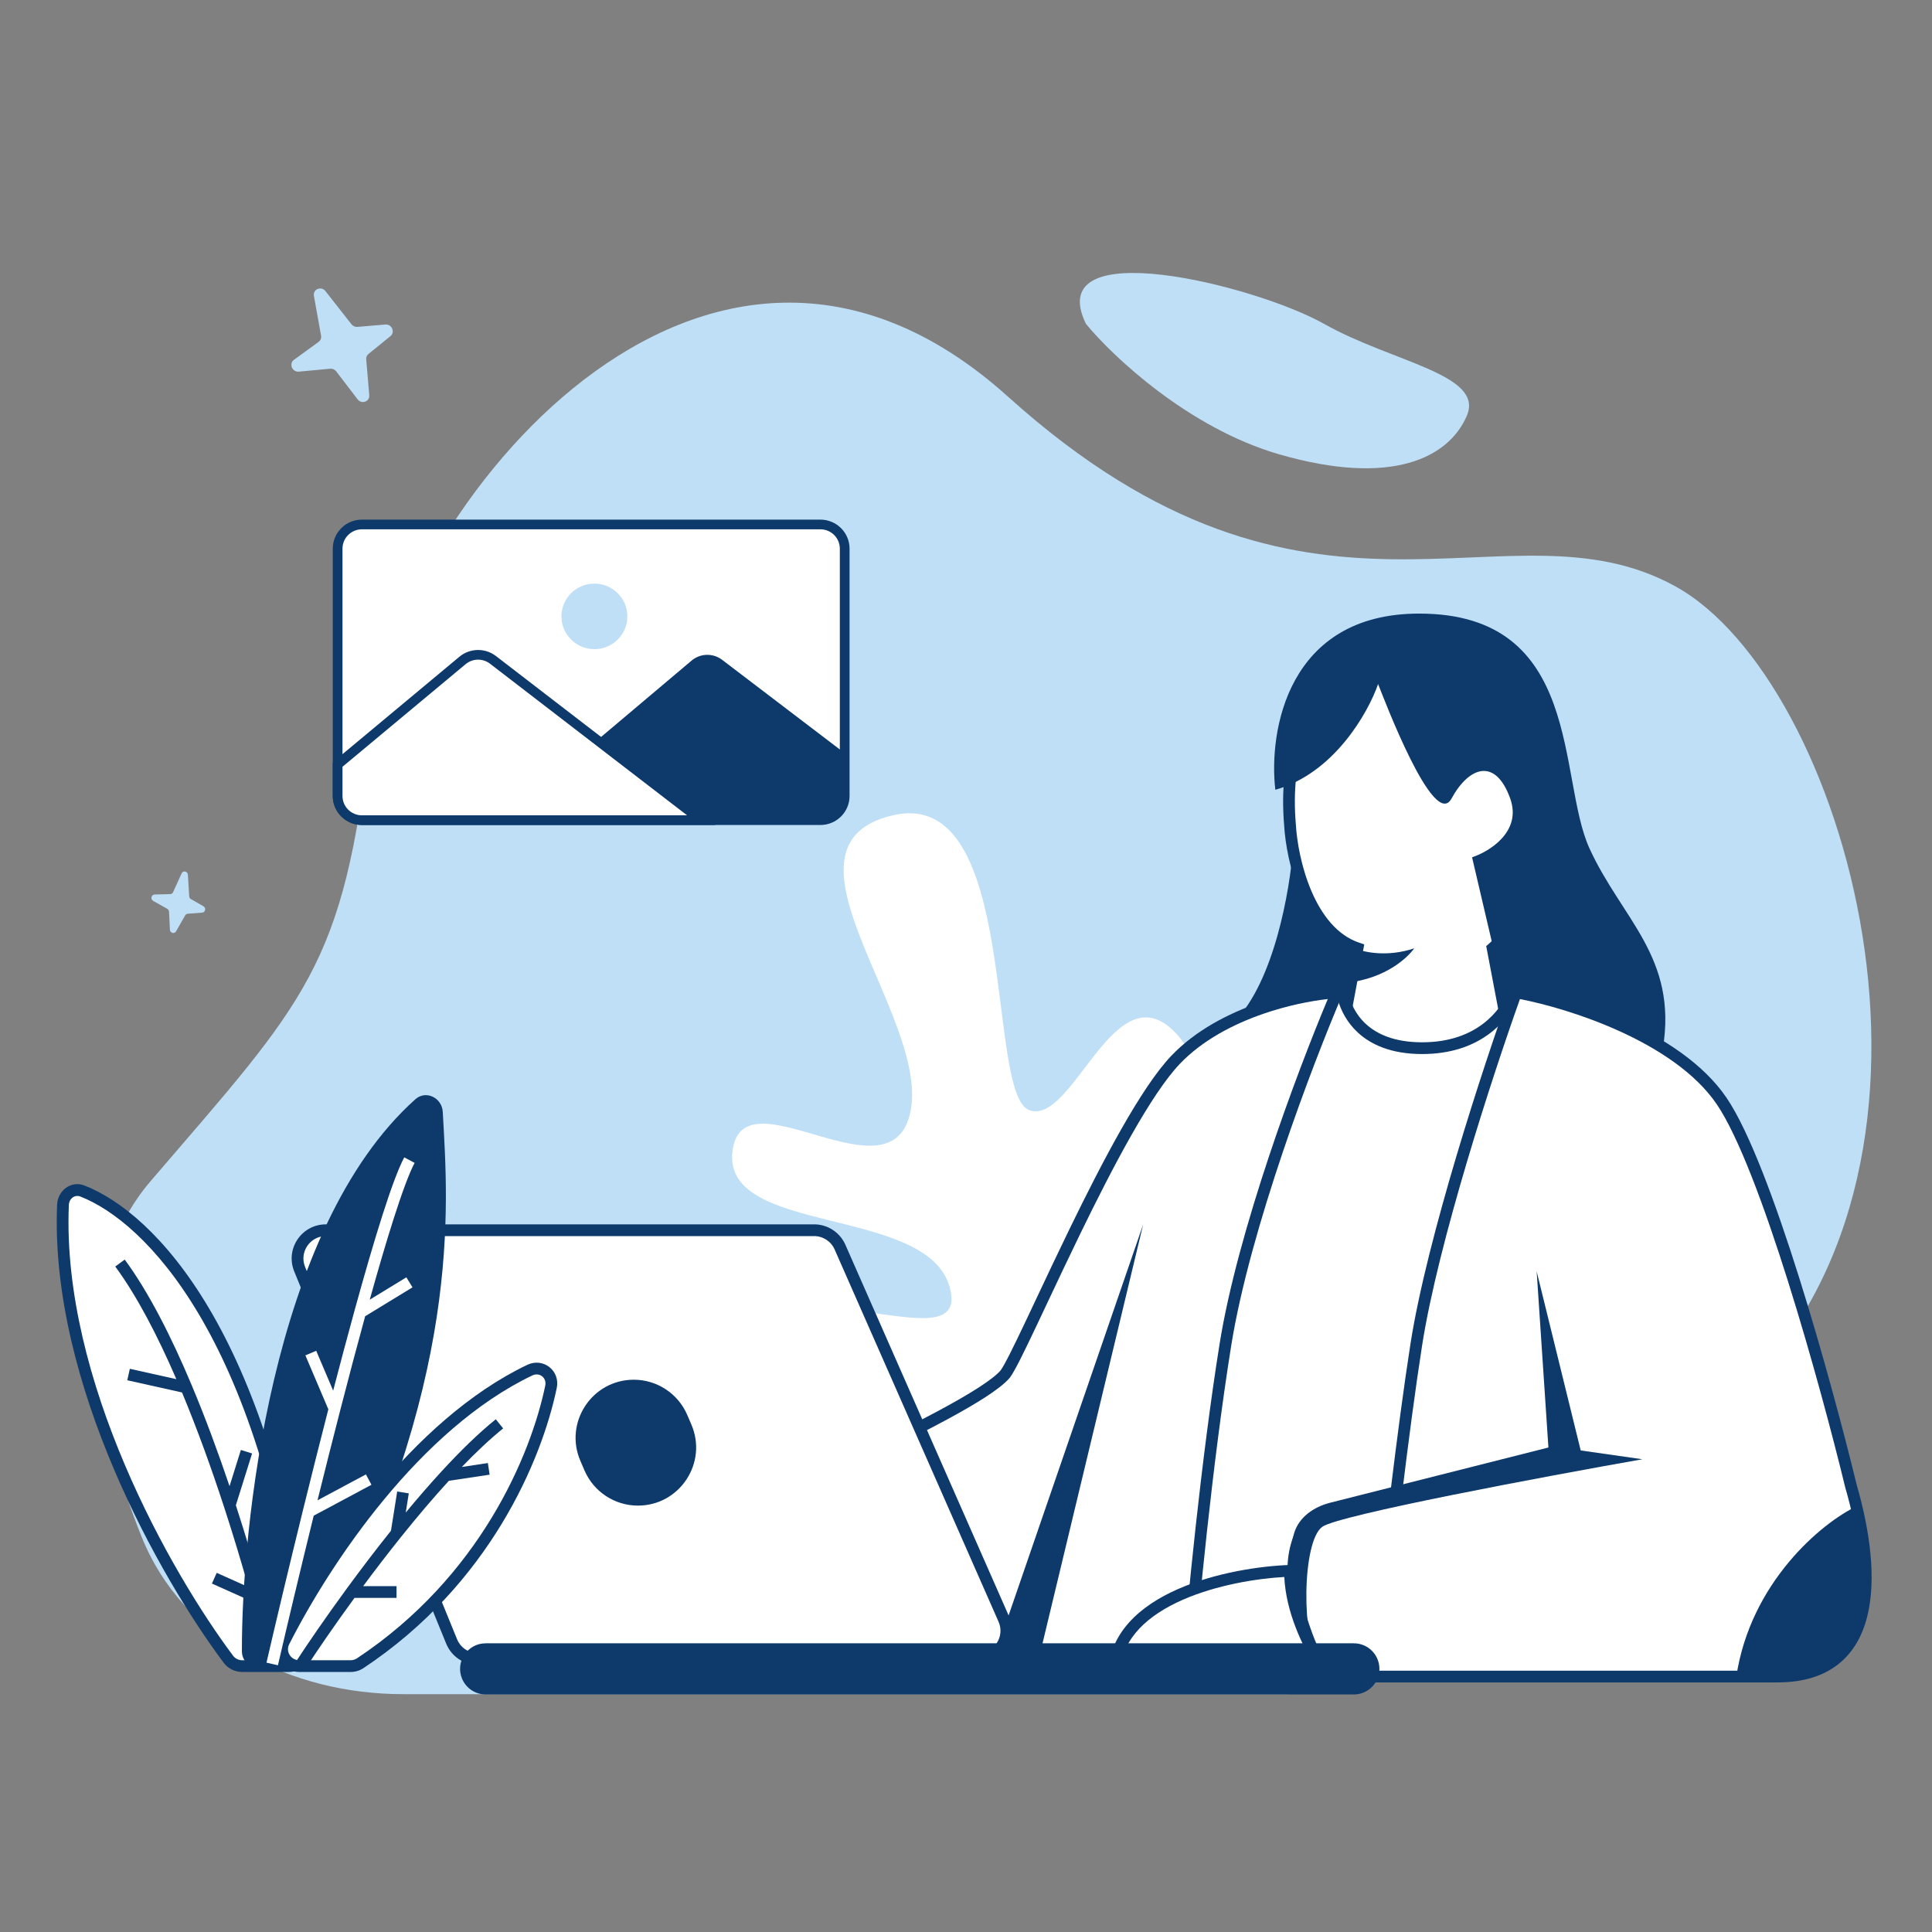 <svg xmlns="http://www.w3.org/2000/svg" width="599" height="599" viewBox="0 0 599 599" fill="none"><rect x="0" y="0" width="599" height="599" fill="#808080" stroke="none"/><path d="M114.765 226.947C106.601 300.169 94.808 310.112 46.728 366.159C21.701 395.334 29.115 439.614 43.93 476.536C56.788 508.581 90.423 525.259 125.04 525.259H398.654C424.923 525.259 521.531 449.647 540.224 431.246C614.61 358.024 571.975 210.674 519.359 181.748C466.743 152.82 406.871 207.963 312.526 122.989C218.182 38.015 122.325 159.148 114.765 226.947Z" fill="#BFDFF6"></path><path d="M396.648 140.874C368.601 132.779 344.982 110.519 336.678 100.4C322.839 71.885 389.266 88.442 410.487 100.4C431.707 112.358 460.308 116.038 454.771 128.916C449.236 141.794 431.707 150.992 396.648 140.874Z" fill="#BFDFF6"></path><path d="M383.729 519.798H294.343C269.46 510.558 236.285 499.47 244.58 478.22C252.874 456.967 294.343 485.611 305.4 465.283C316.46 444.955 227.071 442.184 236.286 416.313C245.502 390.442 301.714 423.705 294.343 398.756C286.971 373.81 224.306 383.05 227.071 357.178C229.836 331.307 276.834 373.81 282.363 344.243C287.891 314.675 237.208 262.009 276.834 252.77C316.46 243.529 305.4 339.623 319.223 344.243C333.046 348.864 345.948 298.969 365.3 321.144C384.652 343.319 351.477 393.214 365.3 416.313C379.123 439.412 398.475 353.482 420.592 393.213C438.284 424.998 403.389 490.847 383.729 519.798ZM462.771 294.021L466.413 313.139L462.771 333.168C453.365 334.382 434.187 336.81 432.73 336.81C431.274 336.81 420.592 327.707 415.432 323.154L420.895 294.021C405.601 288.924 400.563 266.407 399.956 255.785C396.314 212.086 425.446 206.625 430.909 206.625C436.371 206.625 470.966 206.625 475.518 243.04C479.16 272.172 468.538 289.165 462.771 294.021Z" fill="white"></path><path fill-rule="evenodd" clip-rule="evenodd" d="M452.794 212.831C462.192 217.152 471.523 225.757 473.711 243.266C477.291 271.906 466.809 288.243 461.599 292.63L460.785 293.316L464.562 313.147L461.22 331.533C456.566 332.132 450.144 332.946 444.546 333.637C441.471 334.016 438.65 334.358 436.507 334.604C435.437 334.725 434.541 334.823 433.87 334.891C433.534 334.925 433.263 334.951 433.057 334.967C433.017 334.971 432.981 334.973 432.949 334.977C432.885 334.943 432.801 334.899 432.698 334.837C432.328 334.621 431.825 334.286 431.2 333.837C429.958 332.944 428.357 331.69 426.618 330.277C423.479 327.723 419.957 324.702 417.413 322.472L422.976 292.797L421.47 292.294C414.552 289.988 409.756 283.663 406.591 276.259C403.444 268.897 402.067 260.827 401.773 255.681L401.771 255.657L401.769 255.633C399.986 234.231 406.232 222.541 413.244 216.165C420.354 209.7 428.537 208.446 430.909 208.446C433.602 208.446 443.276 208.454 452.794 212.831ZM430.925 204.804H430.909C427.82 204.804 418.703 206.28 410.794 213.472C402.788 220.75 396.288 233.632 398.139 255.913C398.455 261.39 399.902 269.876 403.243 277.691C406.37 285.002 411.297 292.047 418.823 295.189L413.452 323.835L414.228 324.52C416.818 326.805 420.797 330.237 424.32 333.102C426.079 334.532 427.744 335.839 429.076 336.796C429.737 337.271 430.348 337.682 430.861 337.982C431.116 338.132 431.382 338.273 431.639 338.383C431.845 338.469 432.254 338.631 432.73 338.631C433.229 338.631 434.848 338.459 436.923 338.221C439.081 337.974 441.914 337.63 444.993 337.251C451.149 336.492 458.299 335.582 463.005 334.975L464.325 334.803L468.266 313.131L464.752 294.688C471.135 288.606 480.873 271.211 477.325 242.815C474.961 223.908 464.718 214.304 454.316 209.522C444.053 204.804 433.716 204.804 430.925 204.804Z" fill="#0E3A6B"></path><path d="M438.478 294.021C429.998 296.849 422.874 295.199 419.929 294.021L418.164 304.62C429.469 303.208 436.122 297.26 438.478 294.021Z" fill="#0E3A6B"></path><path d="M440.924 324.975C459.132 324.975 466.717 314.05 469.145 308.589L475.518 310.408L435.461 517.977H429.088H331.676L392.672 321.334L413.612 308.589H416.343C417.557 314.05 422.716 324.975 440.924 324.975Z" fill="white"></path><path fill-rule="evenodd" clip-rule="evenodd" d="M468.124 306.402L467.482 307.848C465.251 312.864 458.207 323.154 440.924 323.154C432.21 323.154 426.829 320.553 423.491 317.488C420.121 314.393 418.671 310.667 418.12 308.193L417.802 306.768H413.1L391.137 320.135L329.206 519.798H436.964L477.621 309.116L468.124 306.402ZM414.937 310.408C415.798 313.285 417.571 316.995 421.029 320.171C425.126 323.933 431.428 326.796 440.924 326.796C458.608 326.796 466.889 316.921 470.115 310.759L473.414 311.702L433.957 516.156H334.148L394.208 322.529L414.123 310.408H414.937Z" fill="#0E3A6B"></path><path d="M439.103 416.924C444.2 384.151 461.861 330.436 470.055 307.678C485.531 310.408 519.944 320.968 533.783 341.362C547.62 361.754 566.253 429.365 573.84 460.623C582.032 488.844 582.032 519.798 551.08 519.798H410.88C396.314 491.575 400.867 477.92 405.417 472.457C409.059 468.088 425.216 464.566 432.837 463.354C434.818 447.046 436.996 430.457 439.103 416.924Z" fill="white"></path><path fill-rule="evenodd" clip-rule="evenodd" d="M468.861 305.618L470.373 305.885C478.244 307.273 490.863 310.637 503.282 316.236C515.661 321.819 528.088 329.729 535.288 340.34C538.868 345.613 542.688 353.821 546.508 363.537C550.339 373.287 554.217 384.67 557.893 396.372C565.236 419.759 571.797 444.494 575.599 460.154C579.714 474.344 581.869 489.505 578.906 501.239C577.41 507.155 574.591 512.297 569.976 515.949C565.358 519.602 559.127 521.619 551.08 521.619H409.772L409.263 520.633C394.541 492.11 398.79 477.567 404.02 471.291C405.21 469.861 407.23 468.683 409.421 467.701C411.675 466.689 414.362 465.774 417.128 464.974C422.053 463.546 427.363 462.44 431.196 461.781C433.133 445.903 435.251 429.832 437.304 416.644C442.431 383.679 460.15 329.819 468.342 307.061L468.861 305.618ZM471.247 309.751C462.849 333.27 445.864 385.297 440.902 417.203C438.801 430.709 436.625 447.273 434.646 463.574L434.481 464.936L433.125 465.151C429.367 465.75 423.499 466.918 418.142 468.47C415.46 469.247 412.951 470.107 410.912 471.024C408.812 471.966 407.446 472.868 406.817 473.623C402.989 478.218 398.201 490.739 411.994 517.977H551.08C558.51 517.977 563.885 516.124 567.716 513.091C571.552 510.058 574.024 505.698 575.373 500.347C578.099 489.561 576.162 475.151 572.091 461.13L572.079 461.09L572.071 461.052C568.283 445.454 561.74 420.775 554.418 397.464C550.757 385.806 546.907 374.511 543.117 364.871C539.316 355.197 535.616 347.306 532.275 342.384C525.639 332.601 513.94 325.037 501.784 319.556C490.441 314.441 478.912 311.238 471.247 309.751Z" fill="#0E3A6B"></path><path d="M379.928 416.924C385.754 380.509 405.419 328.919 414.522 307.678C403.902 308.285 379.017 313.321 364.45 328.615C346.242 347.733 317.111 418.745 311.648 426.027C300.724 438.773 216.902 472.711 215.147 478.83C207.865 488.844 216.057 515.246 225.162 519.798H368.093C369.609 500.073 374.101 453.339 379.928 416.924Z" fill="white"></path><path fill-rule="evenodd" clip-rule="evenodd" d="M417.353 305.692L416.195 308.395C407.102 329.616 387.515 381.03 381.725 417.211C375.91 453.559 371.424 500.237 369.908 519.938L369.779 521.619H224.731L224.347 521.425C221.606 520.056 219.164 517.193 217.163 513.81C215.133 510.378 213.426 506.181 212.252 501.838C211.078 497.495 210.419 492.933 210.538 488.764C210.656 484.721 211.511 480.861 213.531 477.96C213.705 477.567 213.951 477.239 214.168 476.988C214.47 476.638 214.839 476.295 215.243 475.963C216.047 475.301 217.122 474.566 218.389 473.779C220.937 472.202 224.451 470.297 228.598 468.17C235.447 464.66 244.138 460.489 253.287 456.099C255.232 455.164 257.197 454.222 259.169 453.273C270.442 447.85 281.963 442.238 291.346 437.19C296.036 434.666 300.165 432.298 303.449 430.176C306.738 428.049 309.032 426.26 310.226 424.889C310.801 424.106 311.771 422.365 313.113 419.713C314.457 417.06 316.106 413.631 317.997 409.642C319.047 407.426 320.173 405.04 321.359 402.52C324.438 395.987 327.933 388.567 331.632 380.964C336.76 370.424 342.299 359.488 347.704 349.978C353.089 340.508 358.414 332.313 363.132 327.361C370.689 319.427 380.846 314.219 390.37 310.919C399.9 307.616 408.943 306.173 414.418 305.859L417.353 305.692ZM391.562 314.359C382.346 317.554 372.78 322.512 365.769 329.871C361.383 334.478 356.239 342.33 350.87 351.779C345.521 361.187 340.022 372.043 334.907 382.557C331.219 390.139 327.739 397.524 324.664 404.051C323.474 406.575 322.346 408.973 321.288 411.203C319.395 415.195 317.73 418.659 316.364 421.359C315.024 424.004 313.9 426.059 313.105 427.121L313.069 427.167L313.031 427.213C311.48 429.022 308.78 431.064 305.426 433.235C302.026 435.431 297.801 437.853 293.071 440.399C283.607 445.49 272.016 451.135 260.749 456.554C258.766 457.508 256.795 458.455 254.847 459.389C245.698 463.78 237.06 467.925 230.26 471.411C226.132 473.525 222.724 475.376 220.308 476.874C219.096 477.627 218.18 478.262 217.559 478.773C217.247 479.03 217.046 479.226 216.926 479.366C216.9 479.396 216.88 479.42 216.868 479.438L216.808 479.641L216.62 479.901C215.103 481.987 214.288 485.096 214.178 488.868C214.071 492.608 214.664 496.809 215.766 500.888C216.868 504.965 218.459 508.848 220.298 511.957C222.047 514.914 223.906 516.981 225.619 517.977H366.408C368.044 497.356 372.452 452.121 378.129 416.636C383.751 381.499 402.129 332.475 411.667 309.747C406.465 310.318 399.184 311.718 391.562 314.359Z" fill="#0E3A6B"></path><path d="M490.084 449.697L476.429 394.164L480.071 448.787L412.445 465.896C407.358 467.184 402.704 470.349 401.226 475.384C396.652 490.96 403.592 508.998 409.059 515.246C403.484 508.873 403.598 477.92 409.97 473.368C415.069 469.726 478.25 457.892 509.202 452.429L490.084 449.697ZM354.436 379.598L320.753 519.798H306.187L354.436 379.598Z" fill="#0E3A6B"></path><path d="M345.333 519.798C345.333 495.036 382.052 487.63 399.956 487.023C399.956 499.404 406.328 511.604 411.79 519.798H345.333Z" fill="white"></path><path fill-rule="evenodd" clip-rule="evenodd" d="M401.777 485.14L399.894 485.204C390.794 485.512 376.891 487.542 365.196 492.686C353.556 497.807 343.513 506.315 343.513 519.798V521.619H415.193L413.306 518.788C407.897 510.674 401.777 498.849 401.777 487.023V485.14ZM398.181 488.926C398.714 499.79 403.682 510.26 408.456 517.977H347.228C348.073 507.696 356.082 500.674 366.664 496.018C377.057 491.448 389.422 489.421 398.181 488.926Z" fill="#0E3A6B"></path><path d="M168.717 519.798C168.717 497.787 197.629 490.293 213.326 489.754C213.326 500.76 220.526 514.673 224.252 519.798H168.717Z" fill="white"></path><path fill-rule="evenodd" clip-rule="evenodd" d="M215.147 487.87L213.264 487.936C205.225 488.211 193.795 490.26 184.308 495.104C174.814 499.949 166.897 507.822 166.897 519.798V521.619H227.826L225.723 518.728C223.96 516.3 221.297 511.672 219.076 506.287C216.848 500.886 215.147 494.912 215.147 489.755V487.87ZM211.571 491.665C211.92 496.99 213.653 502.691 215.708 507.675C217.343 511.642 219.224 515.25 220.877 517.977H170.612C171.354 508.922 177.625 502.603 185.964 498.346C194.173 494.155 204.071 492.154 211.571 491.665Z" fill="#0E3A6B"></path><path d="M456.4 265.8L466.413 308.587C486.078 308.587 507.684 319.513 515.575 324.975C520.126 296.753 502.829 284.918 492.815 263.069C482.8 241.219 490.994 190.238 440.013 190.238C399.227 190.238 393.279 226.654 395.404 244.861C413.611 239.762 424.232 220.887 427.267 212.086C429.088 216.638 444.564 257.606 450.027 247.593C455.49 237.577 463.682 234.846 468.234 247.593C471.876 257.788 461.861 263.979 456.4 265.8ZM382.659 316.781C395.038 304.4 399.956 275.813 400.867 263.069C403.78 284.19 415.432 292.504 420.895 294.021L418.164 308.587C402.141 307.86 387.817 313.746 382.659 316.781ZM538.335 519.798C542.704 490.665 564.735 472.154 575.661 466.994C581.563 490.799 580.211 519.798 554.722 519.798H538.335Z" fill="#0E3A6B"></path><path d="M104.678 170.107C104.678 165.964 108.054 162.605 112.219 162.605H254.349C258.512 162.605 261.889 165.964 261.889 170.107V246.784C261.889 250.927 258.512 254.285 254.349 254.285H112.219C108.054 254.285 104.678 250.927 104.678 246.784V170.107Z" fill="white"></path><path fill-rule="evenodd" clip-rule="evenodd" d="M103.17 170.107C103.17 165.136 107.221 161.105 112.219 161.105H254.349C259.347 161.105 263.398 165.136 263.398 170.107V246.784C263.398 251.756 259.347 255.785 254.349 255.785H112.219C107.221 255.785 103.17 251.756 103.17 246.784V170.107ZM112.219 164.106C108.887 164.106 106.186 166.793 106.186 170.107V246.784C106.186 250.098 108.887 252.784 112.219 252.784H254.349C257.68 252.784 260.381 250.098 260.381 246.784V170.107C260.381 166.793 257.68 164.106 254.349 164.106H112.219Z" fill="#0E3A6B"></path><path d="M214.426 204.806L176.235 237.028V246.245C176.235 250.388 179.612 253.746 183.776 253.746H254.347C258.512 253.746 261.889 250.388 261.889 246.245V233.514L223.888 204.57C221.071 202.426 217.131 202.524 214.426 204.806Z" fill="#0E3A6B"></path><path d="M194.502 191.105C194.502 196.718 189.927 201.268 184.285 201.268C178.643 201.268 174.068 196.718 174.068 191.105C174.068 185.492 178.643 180.941 184.285 180.941C189.927 180.941 194.502 185.492 194.502 191.105Z" fill="#BFDFF6"></path><path d="M143.393 204.772L104.678 237.028V246.784C104.678 250.927 108.054 254.286 112.219 254.286H217.437L152.848 204.591C150.045 202.432 146.11 202.508 143.393 204.772Z" fill="white"></path><path fill-rule="evenodd" clip-rule="evenodd" d="M151.925 205.777C149.683 204.051 146.535 204.111 144.361 205.922L106.186 237.729V246.784C106.186 250.099 108.887 252.784 112.219 252.784H213.02L151.925 205.777ZM142.424 203.622C145.685 200.907 150.407 200.815 153.771 203.403L221.852 255.785H112.219C107.221 255.785 103.17 251.756 103.17 246.784V236.328L142.424 203.622Z" fill="#0E3A6B"></path><path d="M260.435 386.652L311.262 502.072C313.814 507.866 309.569 514.371 303.24 514.371H148.143C144.581 514.371 141.373 512.217 140.027 508.918L92.906 393.499C90.552 387.733 94.794 381.419 101.022 381.419H252.411C255.887 381.419 259.034 383.472 260.435 386.652Z" fill="white"></path><path fill-rule="evenodd" clip-rule="evenodd" d="M252.413 383.24C255.166 383.24 257.658 384.866 258.768 387.385L309.595 502.807C311.618 507.397 308.255 512.55 303.24 512.55H148.143C145.321 512.55 142.779 510.843 141.713 508.232L94.592 392.81C92.726 388.242 96.087 383.24 101.022 383.24H252.413ZM262.1 385.918C260.409 382.078 256.61 379.598 252.413 379.598H101.022C93.5 379.598 88.377 387.224 91.22 394.186L138.341 509.607C139.967 513.591 143.841 516.192 148.143 516.192H303.24C310.885 516.192 316.01 508.335 312.928 501.339L262.1 385.918Z" fill="#0E3A6B"></path><path d="M213.062 438.662C210.211 432.051 203.702 427.77 196.503 427.77C183.54 427.77 174.811 441.04 179.945 452.944L181.224 455.909C184.075 462.52 190.584 466.801 197.783 466.801C210.746 466.801 219.476 453.531 214.342 441.629L213.062 438.662ZM150.578 525.349H419.749C424.128 525.349 427.678 521.801 427.678 517.42C427.678 513.041 424.128 509.493 419.749 509.493H150.578C144.897 509.493 141.06 515.292 143.281 520.521C144.525 523.448 147.398 525.349 150.578 525.349Z" fill="#0E3A6B"></path><path d="M19.526 373.542C17.21 428.433 51.407 488.528 70.817 514.441C71.83 515.795 73.42 516.562 75.11 516.562H89.541C92.815 516.562 95.35 513.651 94.919 510.406C82.062 413.576 46.428 377.4 25.561 369.272C22.599 368.117 19.66 370.366 19.526 373.542Z" fill="white"></path><path fill-rule="evenodd" clip-rule="evenodd" d="M24.9 370.969C23.291 370.342 21.435 371.48 21.345 373.618C20.203 400.689 28.069 429.151 38.7 454.146C49.324 479.126 62.65 500.5 72.274 513.351C72.931 514.227 73.972 514.741 75.11 514.741H89.541C91.707 514.741 93.401 512.806 93.114 510.645C80.29 414.069 44.843 378.736 24.9 370.969ZM17.707 373.464C17.884 369.251 21.907 365.895 26.222 367.574C48.012 376.062 83.834 413.084 96.724 510.166C97.299 514.495 93.923 518.382 89.541 518.382H75.11C72.868 518.382 70.729 517.362 69.36 515.533C59.574 502.469 46.096 480.841 35.349 455.571C24.608 430.317 16.533 401.286 17.707 373.464Z" fill="#0E3A6B"></path><path d="M128.781 340.811C83.865 380.958 74.87 475.047 75.001 511.991C75.011 514.938 77.43 517.226 80.378 517.226H93.739C95.761 517.226 97.64 516.072 98.575 514.279C143.531 428.097 138.906 374.581 137.277 344.744C137.037 340.36 132.055 337.884 128.781 340.811Z" fill="#0E3A6B"></path><path d="M164.247 424.807C128.833 441.731 100.926 483.559 88.033 508.968C86.242 512.499 88.865 516.562 92.823 516.562H108.706C109.76 516.562 110.8 516.254 111.678 515.673C150.263 490.07 166.249 452.021 170.834 429.958C171.646 426.051 167.848 423.086 164.247 424.807Z" fill="white"></path><path fill-rule="evenodd" clip-rule="evenodd" d="M169.051 429.587C169.555 427.163 167.281 425.374 165.032 426.448C147.657 434.752 132.026 449.22 119.098 464.864C106.182 480.494 96.053 497.186 89.657 509.791C88.513 512.045 90.15 514.741 92.823 514.741H108.707C109.409 514.741 110.098 514.535 110.671 514.156C148.756 488.884 164.536 451.317 169.051 429.587ZM163.462 423.164C168.415 420.796 173.737 424.939 172.617 430.33C167.962 452.728 151.771 491.254 112.684 517.189C111.502 517.973 110.11 518.383 108.707 518.383H92.823C87.58 518.383 83.97 512.95 86.409 508.144C92.906 495.341 103.177 478.413 116.291 462.546C129.393 446.69 145.422 431.783 163.462 423.164Z" fill="#0E3A6B"></path><path fill-rule="evenodd" clip-rule="evenodd" d="M38.666 390.514C46.115 400.623 53.133 414.466 59.425 429.443C63.687 439.588 67.632 450.292 71.166 460.775L74.681 449.546L78.156 450.634L73.127 466.697C76.357 476.624 79.196 486.222 81.56 494.808C83.744 502.739 85.525 509.811 86.834 515.488L83.286 516.306C82.034 510.883 80.345 504.154 78.276 496.601L65.704 490.97L67.192 487.646L77.01 492.045C74.835 484.332 72.308 475.922 69.485 467.274C65.633 455.474 61.234 443.238 56.431 431.721L39.463 427.938L40.256 424.384L54.681 427.6C48.806 414.011 42.404 401.725 35.735 392.675L38.666 390.514Z" fill="#0E3A6B"></path><path fill-rule="evenodd" clip-rule="evenodd" d="M114.634 402.955C117.267 393.513 119.773 384.969 122.027 377.915C124.645 369.725 126.881 363.677 128.546 360.542L125.33 358.833C123.49 362.295 121.167 368.643 118.558 376.807C115.935 385.017 112.981 395.2 109.894 406.428C107.739 414.26 105.518 422.609 103.295 431.156L98.036 418.799L94.685 420.226L101.799 436.941C99.114 447.373 96.448 457.999 93.919 468.266C89.541 486.041 85.573 502.739 82.622 515.487L86.17 516.308C89.074 503.765 92.965 487.388 97.262 469.926L115.168 460.338L113.449 457.127L98.436 465.165C100.715 455.957 103.091 446.523 105.48 437.25C108.078 427.167 110.691 417.279 113.214 408.089L127.887 399.132L125.989 396.023L114.634 402.955Z" fill="white"></path><path fill-rule="evenodd" clip-rule="evenodd" d="M143.18 454.821C147.606 450.22 151.931 446.139 155.998 442.867L153.714 440.029C148.362 444.338 142.65 449.935 136.915 456.168C133.199 460.208 129.463 464.528 125.797 468.955L126.742 463.005L123.145 462.434L121.216 474.588C116.388 480.625 111.75 486.735 107.521 492.51C100.918 501.527 95.304 509.733 91.51 515.569L94.564 517.554C98.214 511.939 103.585 504.078 109.915 495.407H122.939V491.765H112.594C116.294 486.779 120.261 481.602 124.36 476.488C129.191 470.46 134.198 464.528 139.162 459.107L151.803 457.209L151.262 453.607L143.18 454.821Z" fill="#0E3A6B"></path><path d="M97.329 91.75L99.542 104.061C99.677 104.81 99.384 105.555 98.783 105.993L91.139 111.557C89.494 112.754 90.586 115.414 92.643 115.223L102.383 114.32C103.094 114.254 103.802 114.569 104.245 115.148L110.869 123.806C112.114 125.434 114.658 124.535 114.487 122.527L113.541 111.417C113.486 110.764 113.748 110.138 114.247 109.734L121.051 104.221C122.583 102.979 121.482 100.444 119.483 100.614L110.805 101.349C110.108 101.408 109.416 101.103 108.975 100.541L100.906 90.261C99.586 88.58 96.956 89.675 97.329 91.75ZM56.309 270.784L53.656 276.62C53.495 276.976 53.154 277.205 52.773 277.213L47.928 277.333C46.886 277.359 46.572 278.799 47.495 279.318L51.865 281.774C52.184 281.953 52.391 282.293 52.41 282.666L52.681 288.247C52.732 289.297 54.066 289.659 54.579 288.762L57.417 283.8C57.583 283.509 57.877 283.321 58.205 283.297L62.68 282.954C63.688 282.876 63.962 281.486 63.07 280.975L59.196 278.759C58.885 278.579 58.682 278.25 58.66 277.884L58.251 271.197C58.184 270.105 56.756 269.8 56.309 270.784Z" fill="#BFDFF6"></path></svg>